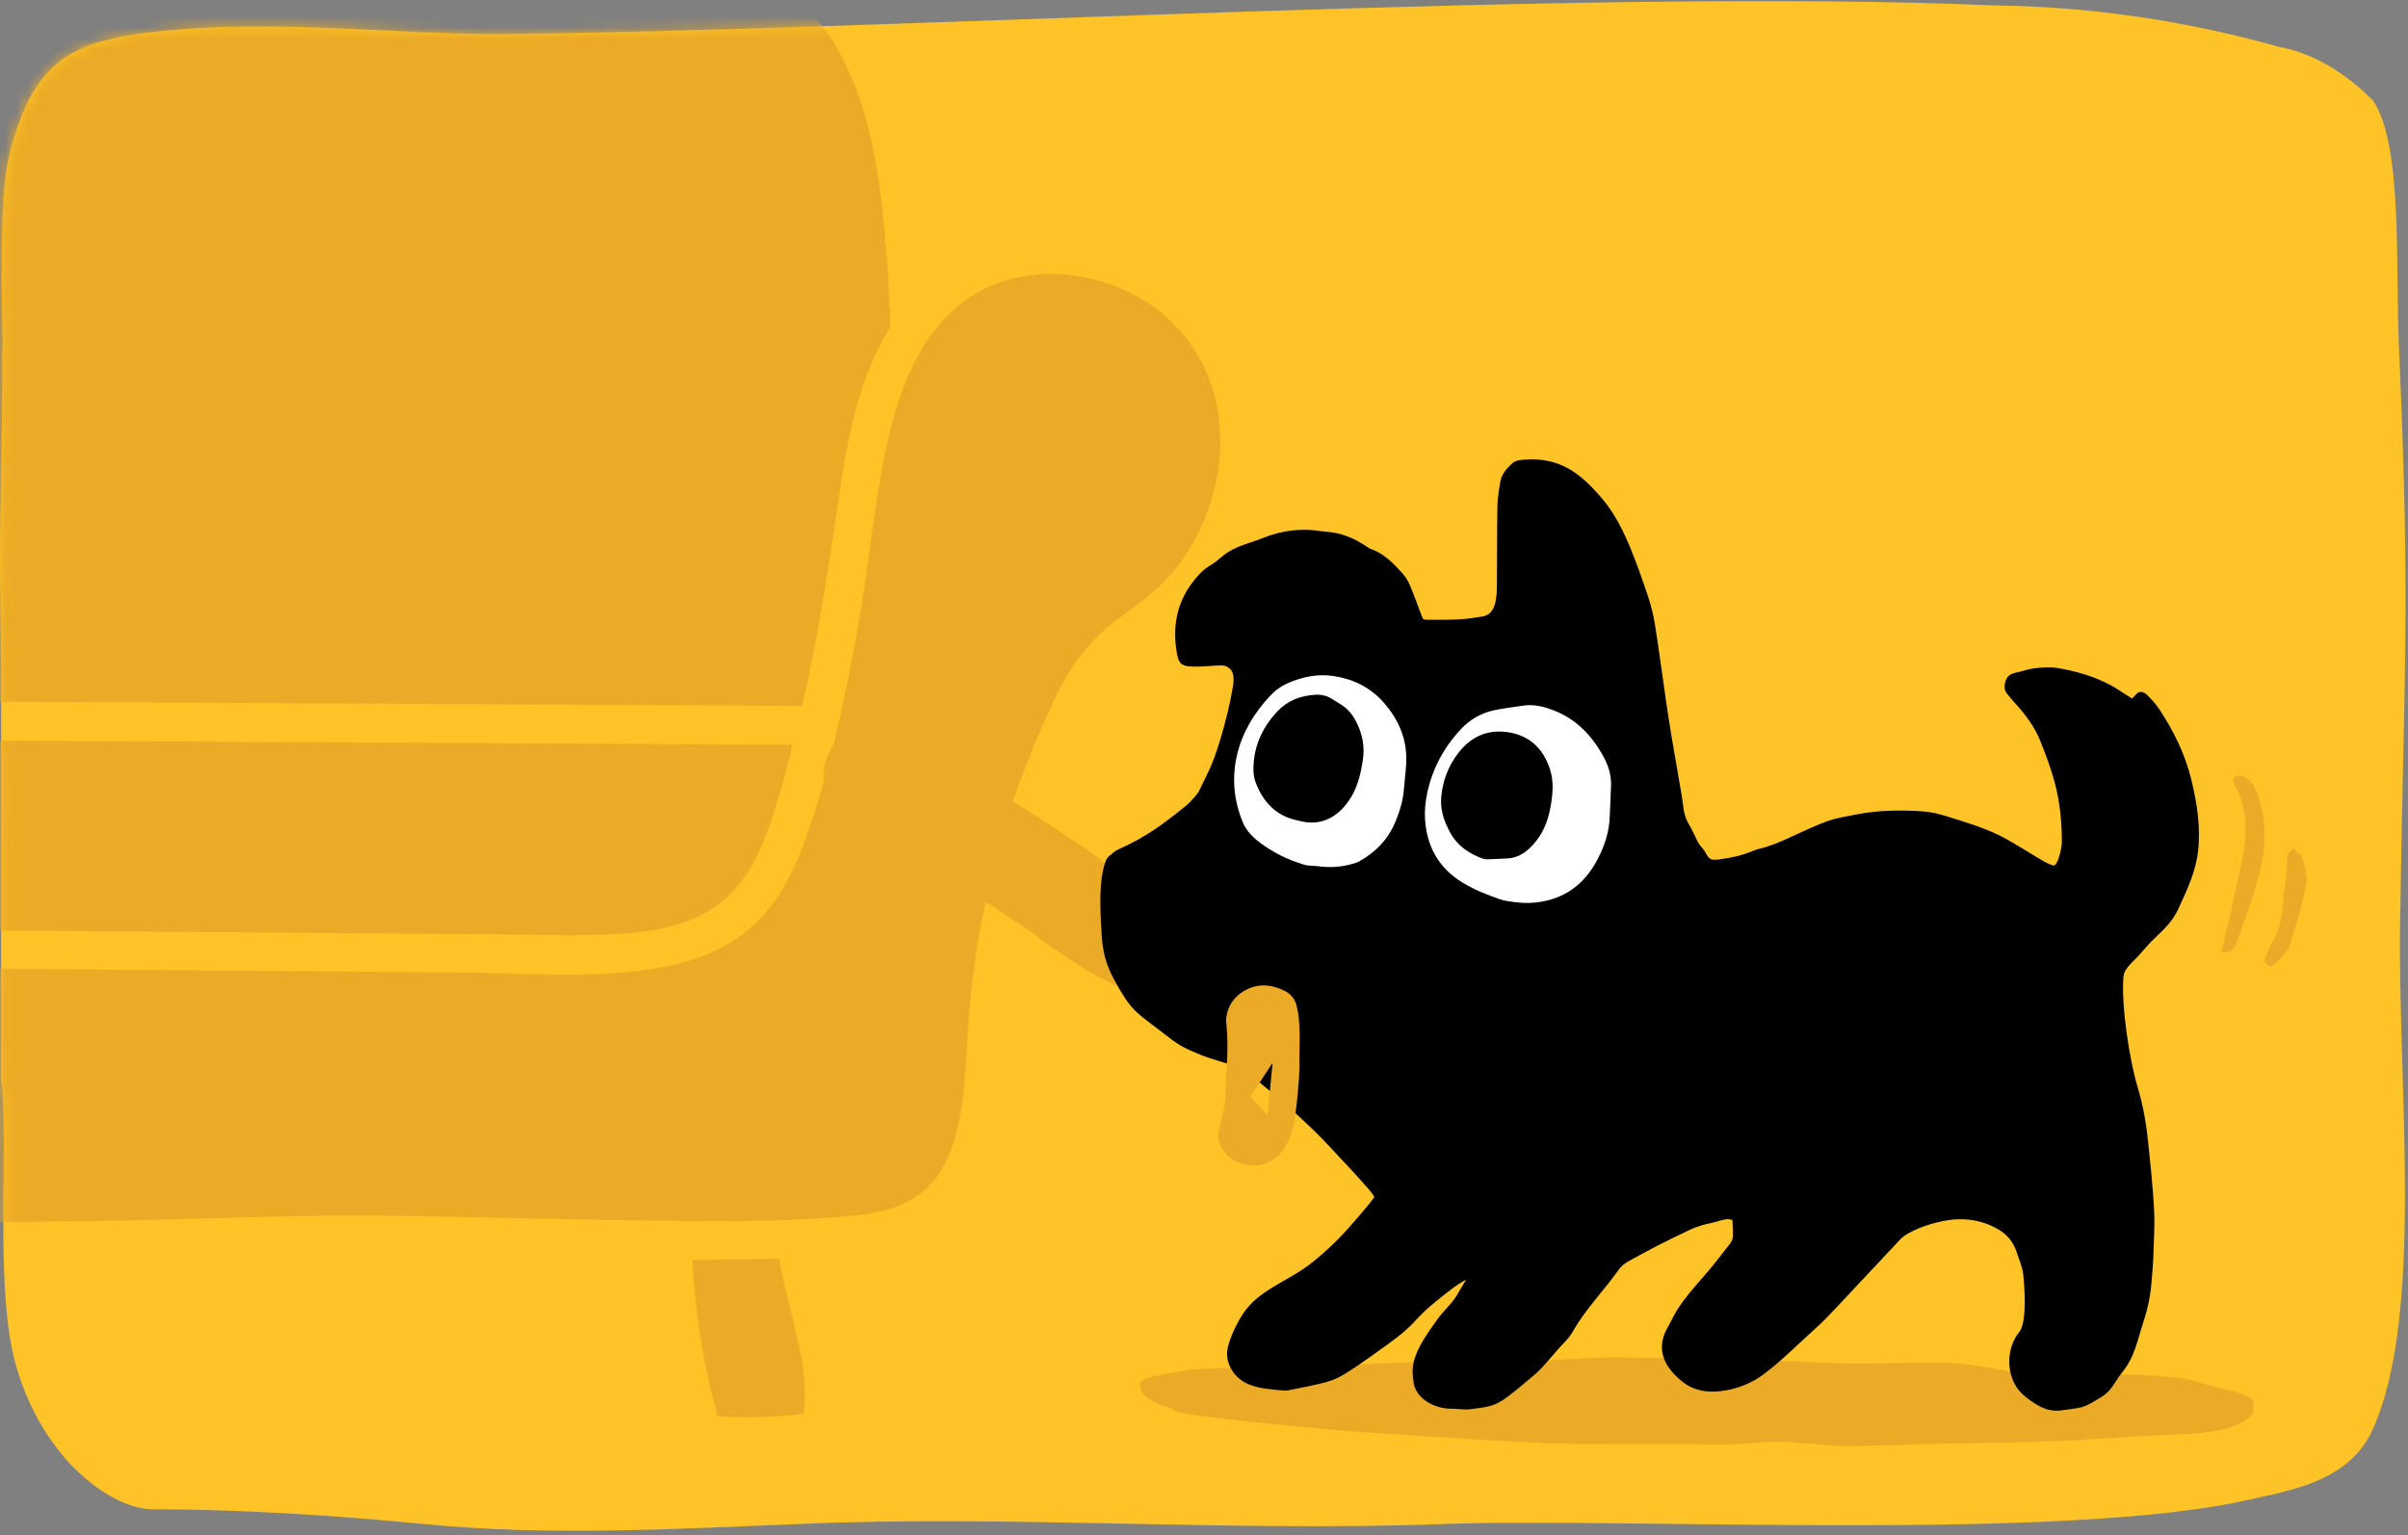 <svg width="218" height="139" viewBox="0 0 218 139" fill="none" xmlns="http://www.w3.org/2000/svg">
<rect x="0" y="0" width="218" height="139" fill="#808080" stroke="none"/>
<path d="M0.197 31.635C0.309 37.435 -0.065 46.671 0.01 52.167C0.141 61.326 0.103 67.432 0.103 76.439C0.103 131.202 -0.102 85.528 0.328 101.557C0.496 108.312 -0.308 118.501 1.692 124.455C4.421 132.851 10.533 136.668 13.784 136.668C21.616 136.668 30.082 137.202 38.362 138.003C49.576 139.11 60.958 138.461 72.341 138.003C91.031 137.164 111.309 138.728 130.653 138.003C147.475 137.393 186.873 139.644 203.657 135.79C207.189 134.988 212.628 134.187 214.759 129.531C219.506 119.227 217.076 98.544 217.282 83.736C217.637 59.998 218.235 55.296 217.188 31.635C216.833 24.002 217.562 13.278 214.852 9.118C212.169 6.435 209.268 4.779 206.292 4.233C197.781 1.85 189.203 0.601 180.612 0.493C143.437 -1.11 82.508 2.706 45.24 3.088C34.643 3.088 23.41 1.523 12.364 3.088C6.589 4.004 2.87 5.492 0.776 14.308C-0.065 17.857 0.159 27.627 0.253 31.482" fill="#FEC326"/>
<mask id="mask0_7218_4782" style="mask-type:luminance" maskUnits="userSpaceOnUse" x="0" y="0" width="218" height="139">
<path d="M0.199 31.622C0.309 37.422 -0.061 46.662 0.009 52.152C0.139 61.312 0.099 67.422 0.099 76.422C0.099 131.182 -0.111 85.512 0.319 101.542C0.489 108.292 -0.321 118.482 1.679 124.442C4.409 132.842 10.519 136.652 13.769 136.652C21.599 136.652 30.069 137.182 38.349 137.992C49.559 139.102 60.949 138.452 72.329 137.992C91.019 137.152 111.299 138.722 130.639 137.992C147.459 137.382 186.859 139.632 203.639 135.782C207.169 134.982 212.609 134.182 214.739 129.522C219.489 119.222 217.059 98.532 217.259 83.732C217.609 59.992 218.209 55.292 217.169 31.632C216.809 24.002 217.539 13.272 214.829 9.112C212.149 6.432 209.249 4.772 206.269 4.232C197.759 1.852 189.179 0.602 180.589 0.492C143.409 -1.108 82.489 2.702 45.219 3.092C34.619 3.092 23.389 1.532 12.339 3.092C6.559 4.012 2.849 5.492 0.749 14.312C-0.091 17.862 0.129 27.632 0.229 31.482" fill="white"/>
</mask>
<g mask="url(#mask0_7218_4782)">
<path d="M75.93 45.174C75.02 51.474 74.05 57.734 72.62 63.924C58.72 63.854 44.81 63.774 30.9 63.704C2.86 63.554 -25.18 63.414 -53.22 63.264C-79.4 63.124 -105.57 62.994 -131.75 62.854C-131.91 56.474 -132.75 50.124 -134.42 43.954C-136.06 37.914 -138.32 31.434 -142.96 27.024C-143.57 26.444 -144.23 25.924 -144.91 25.434C-144.96 24.254 -145.01 23.074 -145.06 21.894C-145.24 17.424 -145.59 12.814 -144.57 8.414C-143.68 4.564 -141.59 1.234 -138.19 -0.866C-135.02 -2.826 -131.27 -3.706 -127.6 -4.116C-123.38 -4.596 -119.12 -4.526 -114.88 -4.506C-109.5 -4.476 -104.12 -4.386 -98.75 -4.286C-87.92 -4.076 -77.09 -3.826 -66.26 -3.916C-57.09 -3.986 -47.76 -4.016 -38.68 -5.426C-33.37 -5.566 -28.06 -5.676 -22.76 -5.756C-1.15 -6.076 20.48 -5.856 42.08 -5.096C47.45 -4.906 52.84 -4.736 58.21 -4.426C62.67 -4.166 67.23 -3.586 70.99 -0.966C77.07 3.284 79.03 11.504 79.82 18.444C80.24 22.134 80.49 25.854 80.61 29.594C80.61 29.594 80.61 29.614 80.59 29.624C77.7 34.274 76.7 39.834 75.93 45.164" fill="#EBAB26"/>
<path d="M71.769 67.433C71.089 70.173 70.349 72.923 69.369 75.563C68.319 78.383 66.719 81.013 64.059 82.543C61.539 83.993 58.569 84.433 55.709 84.583C52.339 84.763 48.949 84.633 45.579 84.613C30.549 84.493 15.509 84.383 0.479 84.263C-29.681 84.023 -59.851 83.793 -90.011 83.553C-97.571 83.493 -105.141 83.433 -112.701 83.373C-118.221 83.333 -125.941 84.473 -129.321 78.953C-131.551 75.293 -131.691 70.653 -131.721 66.373C-117.921 66.443 -104.111 66.523 -90.311 66.593C-62.281 66.743 -34.261 66.883 -6.231 67.033C19.769 67.173 45.759 67.303 71.759 67.443" fill="#EBAB26"/>
<path d="M70.549 113.984C71.04 116.884 71.93 119.714 72.49 122.604C72.82 124.314 72.949 126.034 72.789 127.774C72.789 127.814 72.769 127.914 72.769 127.984C72.769 127.984 72.766 127.984 72.759 127.984C72.759 127.984 72.51 128.034 72.469 128.054C72.21 128.094 71.95 128.114 71.689 128.134C70.76 128.224 69.829 128.284 68.899 128.314C67.789 128.344 66.669 128.344 65.549 128.274C65.35 128.264 65.07 128.294 64.889 128.194C64.95 128.184 64.869 127.914 64.869 127.964C64.839 127.454 64.59 126.884 64.469 126.374C64.34 125.824 64.21 125.274 64.1 124.724C63.9 123.804 63.729 122.874 63.559 121.954C63.219 119.974 62.969 117.984 62.809 115.974C62.799 115.794 62.739 115.014 62.69 114.084C64.529 114.084 66.359 114.064 68.199 114.024C68.979 114.004 69.769 113.994 70.549 113.984Z" fill="#EBAB26"/>
<path d="M-172.35 36.073C-171.07 32.203 -168.28 29.163 -164.68 27.303C-161.23 25.513 -157.06 24.883 -153.24 25.623C-151.46 25.963 -149.83 26.583 -148.35 27.433C-147.72 27.793 -147.12 28.203 -146.55 28.653C-145.91 29.153 -145.3 29.703 -144.73 30.303C-143.87 31.203 -143.09 32.213 -142.41 33.323C-138.95 38.913 -137.29 45.783 -136.21 52.193C-135.61 55.743 -135.47 59.293 -135.36 62.843C-135.34 63.423 -135.32 64.013 -135.31 64.593C-135.29 65.173 -135.27 65.763 -135.25 66.343C-135.21 67.583 -135.16 68.833 -135.07 70.073C-134.76 74.823 -133.83 80.183 -130.04 83.483C-125.21 87.693 -118.08 86.813 -112.14 86.863C-97.58 86.973 -83.02 87.093 -68.45 87.203C-67.39 87.203 -66.33 87.223 -65.27 87.233C-64.08 87.233 -62.9 87.253 -61.72 87.263H-61.15C-60.72 87.263 -60.29 87.263 -59.86 87.263L-53.27 87.313C-47.94 87.353 -42.62 87.393 -37.29 87.433C-18.36 87.583 0.56 87.733 19.48 87.883C26.76 87.943 34.04 87.993 41.32 88.053C42.14 88.053 42.96 88.073 43.79 88.093C49.37 88.233 55.14 88.573 60.58 87.463C61.14 87.353 61.69 87.203 62.24 87.043C64.39 86.403 66.41 85.383 68.1 83.883C68.69 83.363 69.22 82.793 69.7 82.173C71.04 80.473 71.99 78.473 72.75 76.453C72.84 76.203 72.93 75.943 73.01 75.693C73.16 75.273 73.31 74.863 73.45 74.433C74.23 72.133 74.88 69.783 75.47 67.403C75.61 66.823 75.75 66.243 75.88 65.653C76.01 65.073 76.15 64.483 76.27 63.903C76.27 63.863 76.28 63.833 76.29 63.793C76.81 61.383 77.27 58.963 77.7 56.573C78.75 50.743 79.18 44.783 80.58 39.023C80.6 38.923 80.63 38.833 80.65 38.733C81.07 37.063 81.61 35.383 82.32 33.793C82.8 32.713 83.37 31.683 84.02 30.723C85.19 29.003 86.67 27.523 88.56 26.453C92.49 24.243 97.47 24.393 101.54 26.143C105.94 28.033 109.07 31.743 110.1 36.413C111.17 41.263 109.91 46.503 107.13 50.563C105.63 52.753 103.65 54.273 101.52 55.813C98.83 57.763 97.08 60.023 95.63 63.003C92.76 68.903 90.6 75.153 89.24 81.573C88.55 84.813 88.06 88.113 87.77 91.413C87.52 94.163 87.5 96.943 87.13 99.683C86.81 102.053 86.25 104.543 84.84 106.523C83.14 108.903 80.35 109.763 77.55 110.053C76.27 110.183 74.98 110.273 73.7 110.353C73.66 110.353 73.63 110.353 73.59 110.353C73.04 110.383 72.5 110.423 71.95 110.443C71.39 110.463 70.84 110.483 70.28 110.503H70.2C67.65 110.573 65.09 110.583 62.53 110.563C61.96 110.563 61.39 110.563 60.82 110.543C60.23 110.543 59.65 110.533 59.07 110.523C58.18 110.513 57.28 110.493 56.39 110.483C49.08 110.393 41.78 110.153 34.46 110.083C27.26 110.013 20.08 110.313 12.89 110.483C-1.6 110.823 -16.11 110.593 -30.61 110.453C-45.06 110.313 -59.5 110.423 -73.95 110.703C-87.79 110.973 -101.62 111.383 -115.45 111.913C-116.03 111.933 -116.61 111.953 -117.2 111.983C-117.47 111.983 -117.74 112.003 -118.02 112.013C-118.33 112.023 -118.65 112.043 -118.95 112.053C-122.21 112.183 -125.48 112.313 -128.74 112.463C-129.78 112.503 -130.82 112.573 -131.86 112.633C-132.44 112.673 -133.02 112.703 -133.61 112.723C-134.2 112.753 -134.79 112.773 -135.38 112.793C-136.35 112.823 -137.32 112.823 -138.28 112.793C-141.01 112.693 -143.77 112.043 -145.21 109.513C-146.78 106.763 -147.48 103.303 -148.41 100.293C-149.18 97.793 -150.17 95.453 -151.04 92.993C-151.5 91.693 -151.49 90.663 -151.49 89.293C-151.49 87.253 -151.72 85.383 -151.77 83.263C-151.79 82.593 -151.87 82.363 -152.07 81.743C-152.25 81.183 -152.24 80.753 -152.35 80.183C-152.46 79.623 -152.74 79.033 -152.92 78.493C-153.13 77.883 -153.17 77.583 -153.25 76.873C-153.31 76.343 -153.76 75.813 -153.74 75.333C-153.73 74.913 -153.3 74.493 -153.25 73.983C-153.2 73.483 -153.25 73.113 -153.46 72.683C-153.65 72.293 -154.24 72.293 -153.99 71.793C-154.66 71.173 -155.26 70.333 -155.8 69.603C-156.41 68.783 -156.47 68.083 -156.64 67.023C-157 64.753 -157.33 62.453 -158.09 60.273C-158.62 58.763 -159.48 57.543 -160.8 56.633C-161.96 55.833 -163.31 55.423 -164.55 54.773C-166.67 53.663 -168.52 52.033 -169.89 50.073C-172.75 46.023 -173.81 40.853 -172.34 36.043" fill="#EBAB26"/>
</g>
<path d="M105 86.101C104.706 85.838 104.133 85.63 103.776 85.52C103.129 85.321 102.534 84.948 101.924 84.66C100.485 83.979 99.244 82.982 97.896 82.163C97.514 81.93 97.119 81.646 96.785 81.348C96.119 80.753 95.357 80.324 94.621 79.83C92.584 78.465 90.541 77.079 88.399 75.877C86.849 75.006 85.378 73.957 83.862 73.024C83.054 72.528 82.248 72.02 81.45 71.51M81.45 71.51C80.707 71.034 79.928 70.658 79.157 70.241C78.43 69.847 82.166 71.87 81.45 71.51Z" stroke="#EBAB26" stroke-width="9" stroke-linecap="round"/>
<path d="M103.209 125.335C103.192 126.05 103.633 126.778 105.858 127.479C106.364 127.638 106.168 127.776 106.981 127.935C109.437 128.414 115.177 128.931 119.274 129.343C122.591 129.676 128.773 130.036 132.727 130.287C135.258 130.447 137.495 130.578 140.257 130.695C143.488 130.832 152.014 130.719 155.448 130.801C157.38 130.848 159.294 130.539 161.167 130.566C163.333 130.597 165.447 130.959 167.518 130.939C170.417 130.91 173.214 130.787 175.878 130.731C179.559 130.655 182.988 130.642 186.099 130.498C188.546 130.384 190.795 130.254 192.812 130.115C196.15 129.885 198.843 129.929 200.753 129.545C202.82 129.128 203.967 128.299 203.98 127.77C204.001 126.906 204.586 126.467 201.009 125.712C200.011 125.502 198.698 124.944 196.949 124.738C195.024 124.512 192.638 124.44 189.937 124.442C188.161 124.445 186.247 124.539 184.245 124.433C181.695 124.297 179.009 123.486 176.241 123.409C172.937 123.318 169.533 123.571 166.19 123.439C162.546 123.295 160.157 123.15 156.827 123.07C155.927 123.048 146.105 122.893 145.215 122.929C141.342 123.088 141.419 123.102 137.839 123.307C133.198 123.573 128.861 123.236 124.917 123.464C120.111 123.742 115.922 123.396 112.523 123.751C110.345 123.979 108.506 123.879 107.045 124.142C104.582 124.585 103.222 124.755 103.208 125.335L103.209 125.335Z" fill="#EBAB26"/>
<path d="M204.966 74.531C204.882 73.389 204.574 72.305 204.072 71.277C203.86 70.841 203.538 70.519 203.09 70.314C202.844 70.202 202.619 70.214 202.379 70.313C201.812 70.549 202.585 71.471 202.825 72.199C203.398 73.93 203.414 75.684 203.062 77.449C202.663 79.45 202.219 81.244 201.819 83.245C201.681 83.941 201.381 84.65 201.334 85.358C201.295 85.963 200.764 86.08 201.261 86.21C201.714 86.328 202.091 86.118 202.374 85.577C202.465 85.403 202.544 85.221 202.608 85.035C203.128 83.522 203.684 82.02 204.149 80.49C204.628 78.913 205.052 77.316 204.969 75.64C204.969 75.27 204.991 74.899 204.965 74.531L204.966 74.531Z" fill="#EBAB26"/>
<path d="M208.618 78.297C208.51 77.979 208.388 77.666 208.254 77.358C208.176 77.328 208.098 77.29 208.023 77.25C207.87 77.168 207.781 77.009 207.764 76.842C207.497 76.9 207.263 77.082 207.103 77.375C207.077 77.586 207.048 77.797 207.015 78.007C207.067 78.949 206.954 79.892 206.747 80.833C206.733 81.486 206.666 82.138 206.564 82.78C206.417 83.697 206.166 84.802 205.552 85.566C205.395 86.053 205.214 86.531 205 86.994C205.113 87.299 205.34 87.47 205.604 87.491C205.988 87.237 206.337 86.928 206.651 86.592C206.833 86.397 207.004 86.191 207.166 85.978C207.216 85.851 207.261 85.722 207.301 85.591C207.693 84.323 208.097 83.055 208.421 81.768C208.59 81.092 208.715 80.403 208.835 79.714C208.797 79.242 208.729 78.763 208.619 78.297L208.618 78.297Z" fill="#EBAB26"/>
<path d="M195.46 64.187C195.165 63.739 194.787 63.337 194.408 62.953C194.024 62.564 193.618 62.528 193.28 62.991C193.213 63.084 193.114 63.154 193.014 63.25C192.821 63.129 192.655 63.025 192.491 62.921C192.032 62.633 191.589 62.318 191.113 62.062C189.601 61.244 187.962 60.778 186.281 60.492C185.614 60.379 184.903 60.432 184.223 60.509C183.617 60.579 183.03 60.807 182.428 60.928C181.859 61.043 181.597 61.39 181.501 61.933C181.445 62.245 181.483 62.529 181.67 62.775C181.894 63.068 182.135 63.349 182.384 63.622C183.337 64.668 184.191 65.788 184.717 67.107C185.393 68.798 186.017 70.512 186.342 72.315C186.574 73.603 186.665 74.903 186.664 76.213C186.664 76.748 186.301 78.499 185.872 78.37C185.502 78.258 185.148 78.067 184.811 77.869C183.75 77.246 182.714 76.578 181.641 75.977C179.974 75.042 178.138 74.524 176.332 73.945C175.564 73.698 174.752 73.51 173.95 73.461C172.004 73.343 170.053 73.364 168.128 73.739C167.186 73.923 166.219 74.067 165.328 74.4C163.945 74.916 162.622 75.587 161.267 76.178C160.818 76.375 160.353 76.538 159.888 76.694C159.514 76.82 159.114 76.876 158.754 77.028C157.791 77.434 156.793 77.671 155.759 77.805C154.89 77.919 154.771 77.891 154.347 77.114C154.194 76.832 153.857 76.543 153.714 76.256C153.426 75.684 153.177 75.088 152.844 74.545C152.409 73.834 152.385 72.868 152.252 72.061C151.859 69.683 151.445 67.507 151.075 65.124C150.743 62.986 150.471 60.837 150.149 58.696C149.926 57.212 149.752 55.716 149.287 54.28C148.968 53.296 148.635 52.316 148.272 51.347C147.426 49.082 146.53 46.853 144.902 44.984C144.199 44.177 143.481 43.43 142.604 42.815C141.205 41.832 139.658 41.484 137.983 41.626C137.597 41.659 137.185 41.69 136.876 41.98C136.386 42.44 135.935 42.938 135.824 43.631C135.711 44.334 135.578 45.043 135.565 45.752C135.524 48.118 135.541 50.486 135.518 52.852C135.513 53.417 135.511 53.998 135.381 54.542C135.238 55.143 134.924 55.706 134.218 55.823C133.516 55.941 132.807 56.05 132.097 56.086C131.112 56.137 130.124 56.117 129.137 56.122C129.043 56.122 128.949 56.084 128.847 56.062C128.8 55.964 128.751 55.88 128.716 55.791C128.358 54.854 128.025 53.909 127.637 52.985C127.472 52.591 127.243 52.227 126.957 51.91C126.147 51.011 125.312 50.133 124.12 49.716C123.938 49.652 123.777 49.523 123.612 49.416C122.526 48.703 121.355 48.229 120.045 48.147C119.892 48.137 119.739 48.122 119.588 48.098C117.794 47.805 116.058 48.037 114.368 48.703C113.938 48.873 113.503 49.029 113.063 49.171C112.184 49.457 111.339 49.794 110.627 50.407C110.273 50.712 109.898 51.004 109.499 51.243C108.825 51.648 108.342 52.222 107.883 52.841C106.576 54.605 106.197 56.597 106.477 58.72C106.673 60.212 106.904 60.372 108.38 60.362C109.117 60.357 109.853 60.262 110.589 60.252C111.137 60.245 111.599 60.66 111.656 61.204C111.688 61.502 111.68 61.814 111.629 62.111C111.35 63.756 110.965 65.344 110.474 66.973C109.672 69.633 109.176 70.268 108.541 71.649C108.433 71.884 107.667 72.72 107.465 72.884C105.374 74.582 103.8 75.77 101.327 76.877C101.017 77.016 100.768 77.192 100.569 77.405C100.341 77.53 100.134 77.74 99.95 78.43C99.58 79.819 99.569 81.546 99.673 83.522C99.765 85.281 99.765 86.763 100.969 88.892C101.023 88.987 101.075 89.078 101.125 89.167C101.279 89.457 101.443 89.738 101.618 90.009C102.354 91.217 102.833 91.678 104.303 92.781C106.154 94.17 106.433 94.54 107.914 95.188C109.394 95.837 109.451 95.792 112.062 96.601C112.689 97.037 113.34 97.446 113.93 97.928C115.073 98.864 116.207 99.815 117.296 100.813C118.385 101.811 119.459 102.833 120.46 103.917C121.648 105.201 122.95 106.56 124.086 107.891C124.208 108.035 124.298 108.207 124.427 108.402C124.16 108.742 123.928 109.057 123.676 109.355C123.118 110.012 122.559 110.669 121.985 111.312C121.016 112.396 119.65 113.68 118.48 114.56C117.081 115.611 115.488 116.27 114.093 117.326C113.003 118.15 112.384 119.048 111.782 120.307C111.509 120.88 111.196 121.672 111.111 122.286C110.936 123.547 111.807 124.828 112.993 125.329C114.059 125.78 115.195 125.813 116.318 125.924C116.438 125.936 116.564 125.91 116.684 125.884C117.785 125.655 118.896 125.462 119.981 125.173C120.592 125.01 121.177 124.76 121.715 124.429C123.088 123.584 124.254 122.717 125.565 121.779C126.502 121.109 127.412 120.394 128.196 119.526C129.189 118.428 130.478 117.426 131.667 116.539C131.783 116.452 132.432 116.015 132.727 115.881C132.514 116.225 131.935 117.229 131.815 117.409C131.256 118.25 130.685 118.684 130.101 119.507C129.283 120.66 128.311 121.976 127.99 123.323C127.833 123.987 127.87 124.638 127.994 125.291C128.259 126.69 129.92 127.571 131.361 127.559C131.874 127.555 132.587 127.676 133.097 127.608C134.575 127.409 135.288 127.391 136.459 126.495C137.338 125.823 138.193 125.116 139.03 124.392C139.776 123.749 140.9 122.286 141.597 121.591C141.952 121.236 142.255 120.831 142.5 120.392C143.493 118.616 145.346 116.683 146.515 115.016C146.749 114.681 147.038 114.428 147.386 114.234C149.713 112.939 150.583 112.509 152.986 111.361C153.699 111.021 154.456 110.836 154.91 110.747C155.391 110.652 155.888 110.437 156.379 110.398C156.495 110.389 156.616 110.427 156.836 110.457C156.857 111.131 156.903 111.348 156.882 111.96C156.875 112.188 156.759 112.446 156.615 112.63C155.812 113.659 155.019 114.699 154.156 115.676C153.322 116.62 152.499 117.569 151.826 118.635C151.512 119.133 151.277 119.681 150.981 120.192C150.291 121.385 150.261 122.592 151.013 123.738C151.37 124.282 151.862 124.769 152.381 125.167C153.383 125.937 154.561 126.116 155.802 125.965C157.252 125.789 158.553 125.28 159.726 124.395C161.403 123.13 162.863 121.627 164.421 120.233C165.118 119.609 165.758 118.919 166.401 118.238C168.294 116.229 170.175 114.209 172.064 112.196C172.173 112.08 172.373 111.916 172.509 111.834C173.512 111.225 174.603 110.85 175.751 110.601C177.562 110.207 179.287 110.388 180.901 111.316C181.735 111.797 182.282 112.481 182.595 113.444C182.866 114.285 183.124 114.815 183.18 115.502C183.194 115.674 183.63 119.701 182.78 120.651C182.763 120.671 182.736 120.704 182.72 120.725C181.499 122.329 181.597 125.084 183.331 126.447C184.277 127.19 185.241 127.866 186.532 127.719C187.068 127.659 187.603 127.58 188.136 127.493C188.912 127.366 189.544 126.913 190.198 126.526C190.528 126.332 190.837 126.062 191.076 125.763C191.46 125.285 191.744 124.727 192.133 124.254C192.676 123.593 193.043 122.848 193.318 122.055C193.582 121.292 193.782 120.507 194.036 119.74C194.424 118.565 194.679 117.366 194.778 116.134C194.843 115.325 194.921 114.515 194.948 113.704C194.994 112.302 195.086 110.894 195.011 109.496C194.902 107.458 194.683 105.424 194.473 103.393C194.302 101.726 194.016 100.077 193.529 98.468C192.784 96.006 192.023 91.06 192.241 88.44C192.311 87.606 193.152 87.126 193.999 86.096C195.293 84.523 196.406 84.046 197.257 82.199C198.001 80.581 198.774 78.921 198.988 77.134C199.253 74.902 198.897 72.711 198.367 70.54C197.804 68.238 196.757 66.152 195.463 64.185L195.46 64.187Z" fill="black"/>
<path d="M119.359 78.44C118.926 78.383 118.471 78.423 118.06 78.299C116.6 77.855 115.23 77.195 114 76.254C113.375 75.775 112.821 75.21 112.508 74.449C111.693 72.464 111.5 70.4 112.007 68.294C112.497 66.258 113.563 64.547 114.951 63.045C115.425 62.532 115.978 62.131 116.599 61.857C117.929 61.268 119.329 61.004 120.747 61.219C122.487 61.484 124.044 62.229 125.254 63.602C126.626 65.158 127.425 66.972 127.306 69.149C127.265 69.901 127.158 70.65 127.105 71.401C127.032 72.437 126.741 73.407 126.353 74.358C125.684 75.997 124.541 77.16 123.064 77.992C122.863 78.105 122.634 78.171 122.411 78.234C121.405 78.518 120.392 78.578 119.357 78.441L119.359 78.44Z" fill="white"/>
<path d="M137.309 81.71C136.789 81.647 136.253 81.593 135.764 81.421C134.591 81.011 133.438 80.555 132.369 79.897C130.212 78.571 129.165 76.612 129.009 74.166C128.961 73.408 129.041 72.622 129.196 71.876C129.662 69.626 130.715 67.661 132.302 65.982C133.101 65.137 134.083 64.581 135.21 64.326C136.096 64.126 137.007 64.035 137.907 63.897C138.841 63.752 139.727 63.974 140.584 64.297C142.683 65.09 144.126 66.6 145.167 68.519C145.605 69.324 145.879 70.189 145.851 71.118C145.822 72.076 145.768 73.034 145.73 73.992C145.678 75.303 145.293 76.513 144.698 77.682C143.61 79.821 141.981 81.227 139.545 81.652C138.795 81.783 138.055 81.799 137.308 81.709L137.309 81.71Z" fill="white"/>
<path d="M117.524 74.307C117.683 74.339 117.84 74.383 118 74.412C119.934 74.774 121.373 73.735 122.317 72.181C122.94 71.156 123.203 70 123.382 68.821C123.572 67.573 123.331 66.426 122.767 65.331C122.441 64.697 122.012 64.18 121.421 63.81C121.145 63.636 120.866 63.467 120.591 63.292C120.117 62.99 119.605 62.875 119.043 62.913C117.751 63 116.593 63.415 115.66 64.401C114.278 65.862 113.487 67.587 113.474 69.636C113.471 70.049 113.537 70.488 113.683 70.868C114.379 72.699 115.587 73.916 117.524 74.306V74.307Z" fill="black"/>
<path d="M140.39 72.97C140.587 71.827 140.67 70.74 140.324 69.667C139.688 67.698 138.38 66.557 136.439 66.292C134.636 66.046 133.134 66.708 131.973 68.251C131.088 69.427 130.59 70.754 130.473 72.234C130.382 73.382 130.754 74.4 131.27 75.362C131.918 76.569 132.954 77.266 134.157 77.727C134.304 77.783 134.47 77.816 134.627 77.812C135.24 77.795 135.853 77.76 136.466 77.731C137.605 77.678 138.419 76.988 139.105 76.111C139.827 75.189 140.196 74.099 140.39 72.971V72.97Z" fill="black"/>
<path d="M116.59 92.317C116.668 93.07 116.667 93.812 116.656 94.51C116.654 94.652 116.651 94.791 116.648 94.929C116.637 95.489 116.627 96.017 116.647 96.549C116.648 96.574 116.648 96.599 116.647 96.624C116.588 98.18 116.431 99.722 116.219 101.249L116.219 101.25C116.119 101.963 115.89 102.641 115.535 103.272L116.59 92.317ZM116.59 92.317C116.59 92.311 116.589 92.305 116.589 92.299C116.558 92.006 116.509 91.773 116.466 91.569C116.449 91.49 116.433 91.415 116.42 91.343C116.361 91.027 116.155 90.759 115.865 90.622C115.443 90.422 114.624 90.062 113.763 90.317C112.88 90.578 112.142 91.226 112.011 92.263C112.001 92.339 112.001 92.416 112.009 92.493C112.183 94.137 112.139 95.792 111.984 97.474C111.981 97.506 111.98 97.538 111.98 97.57C111.983 98.185 111.968 98.798 111.935 99.409L116.59 92.317ZM111.935 99.41C111.892 100.198 111.732 100.863 111.542 101.657C111.467 101.968 111.388 102.299 111.309 102.666C111.258 102.899 111.293 103.142 111.406 103.352C111.824 104.126 112.573 104.502 113.358 104.535L113.358 104.535C114.352 104.576 115.102 104.042 115.535 103.273L111.935 99.41Z" fill="#EBAB26" stroke="#EBAB26" stroke-width="2" stroke-linejoin="round"/>
</svg>
